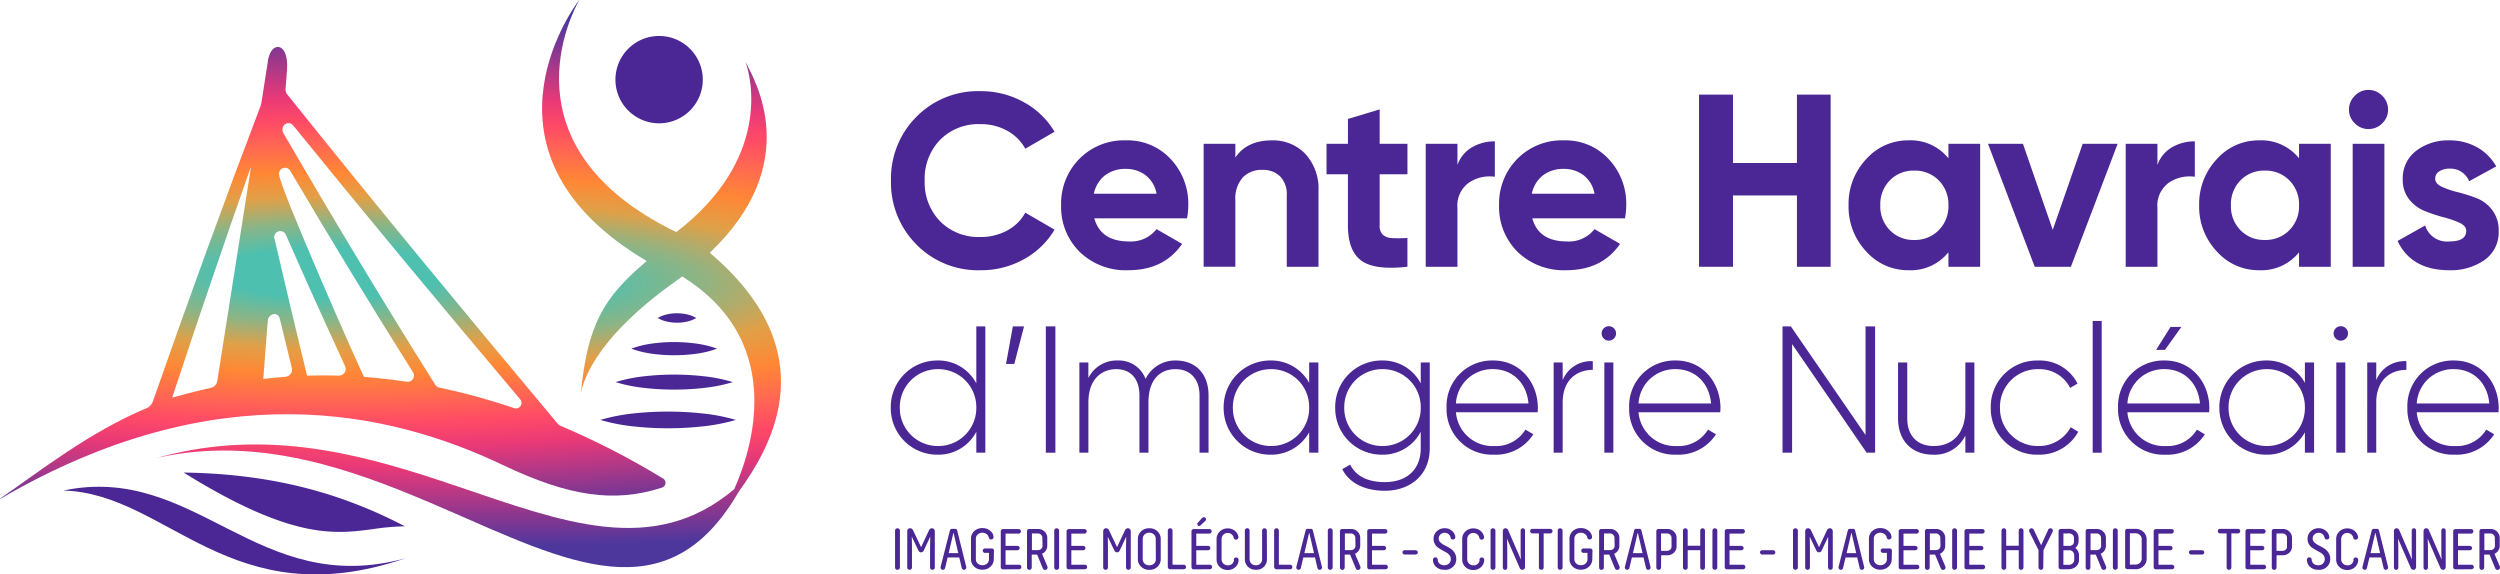 <svg xmlns="http://www.w3.org/2000/svg" xmlns:xlink="http://www.w3.org/1999/xlink" width="429.31" height="98.645" viewBox="0 0 429.31 98.645">
  <defs>
    <clipPath id="clip-path">
      <path id="Tracé_3" data-name="Tracé 3" d="M0,29.065H429.31V-69.58H0Z" transform="translate(0 69.58)" fill="none"/>
    </clipPath>
    <clipPath id="clip-path-2">
      <path id="Tracé_5" data-name="Tracé 5" d="M91.5-69.58a.014.014,0,0,0-.011.007h0c-1.54,2.06-19.02,26.7,11.591,44.807h0a.017.017,0,0,1,0,.028h0C95.655-18.482,92.915-13.815,91.764-1.858h0c.164-1.311,1.735-9.132,16.41-19.5h0c.356-.252.679-.508,1.019-.761h0c17.069,10.637,12.738,28,8.94,36.533h0c-13.878,11.75-29.477,5.626-47.613-.5h0C55.99,9,39.834,4.1,21.63,8.379h0c-.856.2-1.714.415-2.58.658h0c1.209-.275,2.407-.492,3.6-.671h0C39.272,5.886,54.624,11.846,68.363,17.8h0c21.035,9.124,38.287,18.249,50.519-2.918h0c5.956-8.24,14.933-24.213-4.948-41.046h0a.018.018,0,0,1,0-.026h0c16.247-15.4,7.67-29.73,6.163-32.69h0a.01.01,0,1,0-.018.009h0c1.014,2.722,4.338,16.678-11.895,29.143h0a.024.024,0,0,1-.02,0h0C78.016-44.335,90.352-67.53,91.511-69.569h0c0-.006,0-.011-.007-.011h0Zm.244,67.915c.007-.064.013-.128.018-.193h0c-.016.128-.018.193-.018.193" transform="translate(-19.05 69.58)" fill="none"/>
    </clipPath>
    <radialGradient id="radial-gradient" cx="0.188" cy="0.494" r="0.457" gradientUnits="objectBoundingBox">
      <stop offset="0" stop-color="#4dc0b0"/>
      <stop offset="0.1" stop-color="#4dc0b0"/>
      <stop offset="0.2" stop-color="#8eb484"/>
      <stop offset="0.3" stop-color="#e0a048"/>
      <stop offset="0.4" stop-color="#ff8735"/>
      <stop offset="0.5" stop-color="#ff6a50"/>
      <stop offset="0.6" stop-color="#ff4b66"/>
      <stop offset="0.7" stop-color="#e93977"/>
      <stop offset="0.8" stop-color="#b63885"/>
      <stop offset="0.9" stop-color="#823791"/>
      <stop offset="1" stop-color="#4d379d"/>
    </radialGradient>
    <clipPath id="clip-path-4">
      <path id="Tracé_9" data-name="Tracé 9" d="M45.96-61.164c-.36,2.3-.716,4.581-1.075,6.879h0l-.145.544s0,0,0,0h0Q35.6-29.756,26.292-3.135h0a2.064,2.064,0,0,1-.861,1.155h0C15.291,2.243,6.8,9.008.014,13.663h0c-.037.026.007.062.048.04h0c37.119-21.661,66.7-15.131,86.254-5.82h0c11.382,5.42,19.135,6.536,27.277,3.924h0a.878.878,0,0,0,.126-1.679h0A134.344,134.344,0,0,0,96.242,1.161h0a1.231,1.231,0,0,1-.462-.34h0C80.406-17.556,64.772-36.438,49.286-55.792h0a1.217,1.217,0,0,1-.251-.835h0q.125-1.676.254-3.349h0c.2-2.647-.668-3.921-1.574-3.921h0c-.775,0-1.577.931-1.755,2.733M88.343-1.849A109.072,109.072,0,0,0,75.434-5.4h0a1.07,1.07,0,0,1-.692-.481h0Q61.664-26.713,48.663-49.092h0a1.166,1.166,0,0,1-.153-.682h0a1.023,1.023,0,0,1,1.809-.672h0C63.307-34.42,76.39-18.727,89.329-3.386h0A.964.964,0,0,1,88.643-1.8h0a.963.963,0,0,1-.3-.051M62.513-7.233c-.3-.35-14.742-33.044-14.6-34.852h0a1.033,1.033,0,0,1,1.911-.57h0q10.5,17.812,21.1,34.631h0A1.066,1.066,0,0,1,69.86-6.4h0q-3.649-.553-7.328-.829h-.013s0,0-.006,0m-32.934,3.5Q36.336-24.123,43-43.068h0a.035.035,0,0,1,.068.018h0Q40.2-24.939,37.307-6.507h0a1.381,1.381,0,0,1-1,1.127h0c-2.576.561-6.184,1.545-6.689,1.691h-.009a.035.035,0,0,1-.03-.048M52.717-7.473q-2.835-11.656-5.633-23.716h0a1.045,1.045,0,0,1,1.979-.506h0q5.078,11.535,10.2,22.617h0a1.143,1.143,0,0,1-1.079,1.625h0c-1.81-.051-3.628-.048-5.438.007h0a.032.032,0,0,1-.031-.027m-7.5.543.77-9.941h0c.1-1.272,1.764-1.594,2.05-.4h0q1.036,4.274,2.077,8.5h0A1.233,1.233,0,0,1,49-7.246h0q-1.869.138-3.747.354h0a.037.037,0,0,1-.037-.038" transform="translate(0 63.897)" fill="none"/>
    </clipPath>
    <radialGradient id="radial-gradient-2" cx="0.133" cy="0.475" r="0.436" xlink:href="#radial-gradient"/>
  </defs>
  <g id="Groupe_111" data-name="Groupe 111" transform="translate(0 69.58)">
    <g id="Groupe_3" data-name="Groupe 3" transform="translate(0 -69.58)" clip-path="url(#clip-path)">
      <g id="Groupe_1" data-name="Groupe 1" transform="translate(31.525 81.148)">
        <path id="Tracé_1" data-name="Tracé 1" d="M9.586,2.861a42.109,42.109,0,0,1,5.472-.482c-9.684-5.039-21.423-9-38-9.229C-4.324,4.716,3.037,3.733,9.586,2.861" transform="translate(22.947 6.85)" fill="#4b2795"/>
      </g>
      <g id="Groupe_2" data-name="Groupe 2" transform="translate(105.682 6.172)">
        <path id="Tracé_2" data-name="Tracé 2" d="M2.211,4.421a7.5,7.5,0,0,0,7.5-7.5,7.5,7.5,0,0,0-7.5-7.5,7.5,7.5,0,0,0-7.5,7.5,7.5,7.5,0,0,0,7.5,7.5" transform="translate(5.292 10.583)" fill="#4b2795"/>
      </g>
    </g>
    <g id="Groupe_5" data-name="Groupe 5" transform="translate(27.008 -69.58)" clip-path="url(#clip-path-2)">
      <g id="Groupe_4" data-name="Groupe 4" transform="translate(-27.008 0)">
        <path id="Tracé_4" data-name="Tracé 4" d="M-56.823-34.351h429.31V64.294H-56.823Z" transform="translate(56.823 34.351)" fill="url(#radial-gradient)"/>
      </g>
    </g>
    <g id="Groupe_7" data-name="Groupe 7" transform="translate(0 -69.58)" clip-path="url(#clip-path)">
      <g id="Groupe_6" data-name="Groupe 6" transform="translate(131.305 7.316)">
        <path id="Tracé_6" data-name="Tracé 6" d="M0,0S.043.089.115.248C.045.089,0,0,0,0" transform="translate(0)" fill="#4b2795"/>
      </g>
    </g>
    <g id="Groupe_9" data-name="Groupe 9" transform="translate(0 -61.523)" clip-path="url(#clip-path-4)">
      <g id="Groupe_8" data-name="Groupe 8" transform="translate(0 -8.057)">
        <path id="Tracé_8" data-name="Tracé 8" d="M-40.306-33.053H389V65.592H-40.306Z" transform="translate(40.306 33.053)" fill="url(#radial-gradient-2)"/>
      </g>
    </g>
    <g id="Groupe_21" data-name="Groupe 21" transform="translate(0 -69.58)" clip-path="url(#clip-path)">
      <g id="Groupe_10" data-name="Groupe 10" transform="translate(112.957 53.797)">
        <path id="Tracé_10" data-name="Tracé 10" d="M1.46.426A5.4,5.4,0,0,0,3.113-.209,5.4,5.4,0,0,0,1.46-.843,7.881,7.881,0,0,0-.191-1.019a7.8,7.8,0,0,0-1.653.173A5.366,5.366,0,0,0-3.5-.209,5.3,5.3,0,0,0-1.844.427,7.705,7.705,0,0,0-.191.6,7.786,7.786,0,0,0,1.46.426" transform="translate(3.496 1.019)" fill="#4b2795"/>
      </g>
      <g id="Groupe_11" data-name="Groupe 11" transform="translate(108.412 58.743)">
        <path id="Tracé_11" data-name="Tracé 11" d="M0,.333a16.825,16.825,0,0,0,3.683.889,27.463,27.463,0,0,0,3.682.241,27.711,27.711,0,0,0,3.683-.245A16.944,16.944,0,0,0,14.73.333a17.03,17.03,0,0,0-3.682-.886A27.949,27.949,0,0,0,7.365-.8a27.463,27.463,0,0,0-3.682.241A16.825,16.825,0,0,0,0,.333" transform="translate(0 0.797)" fill="#4b2795"/>
      </g>
      <g id="Groupe_12" data-name="Groupe 12" transform="translate(105.706 64.329)">
        <path id="Tracé_12" data-name="Tracé 12" d="M1.484.678A44.73,44.73,0,0,0,6.52.953,45.411,45.411,0,0,0,11.555.675,27.205,27.205,0,0,0,16.591-.335a27.205,27.205,0,0,0-5.036-1.009A45.411,45.411,0,0,0,6.52-1.622a44.4,44.4,0,0,0-5.036.275A26.757,26.757,0,0,0-3.552-.335,26.87,26.87,0,0,0,1.484.678" transform="translate(3.552 1.622)" fill="#4b2795"/>
      </g>
      <g id="Groupe_13" data-name="Groupe 13" transform="translate(103.088 70.678)">
        <path id="Tracé_13" data-name="Tracé 13" d="M1.716.754a53.759,53.759,0,0,0,5.823.306A54.869,54.869,0,0,0,13.361.75,32.459,32.459,0,0,0,19.182-.373a32.454,32.454,0,0,0-5.821-1.121A54.128,54.128,0,0,0,7.538-1.8,53.759,53.759,0,0,0,1.716-1.5,32.09,32.09,0,0,0-4.107-.373,31.973,31.973,0,0,0,1.716.754" transform="translate(4.107 1.805)" fill="#4b2795"/>
      </g>
      <g id="Groupe_14" data-name="Groupe 14" transform="translate(10.867 83.588)">
        <path id="Tracé_14" data-name="Tracé 14" d="M0,.191C17.9.632,28.675,22.075,58.745,11.829,33.317,18.792,22.818-4.584,0,.191" transform="translate(0 0.458)" fill="#4b2795"/>
      </g>
      <g id="Groupe_15" data-name="Groupe 15" transform="translate(153.005 15.656)">
        <path id="Tracé_15" data-name="Tracé 15" d="M4.53,9.06A14.79,14.79,0,0,1-6.493,4.625,15.013,15.013,0,0,1-10.844-6.314a15,15,0,0,1,4.351-10.96A14.826,14.826,0,0,1,4.53-21.688a15.07,15.07,0,0,1,7.413,1.88,13.755,13.755,0,0,1,5.3,5.09l-5.024,2.913a7.834,7.834,0,0,0-3.126-3.1A9.3,9.3,0,0,0,4.53-16.028a9.273,9.273,0,0,0-6.947,2.7,9.6,9.6,0,0,0-2.64,7.011A9.547,9.547,0,0,0-2.417.654a9.268,9.268,0,0,0,6.947,2.7A9.4,9.4,0,0,0,9.112,2.239,7.563,7.563,0,0,0,12.218-.823L17.243,2.09a13.775,13.775,0,0,1-5.278,5.09A15.034,15.034,0,0,1,4.53,9.06" transform="translate(10.844 21.688)" fill="#4b2795"/>
      </g>
      <g id="Groupe_16" data-name="Groupe 16" transform="translate(182.22 24.103)">
        <path id="Tracé_16" data-name="Tracé 16" d="M1.68,3.945q1.1,3.97,5.956,3.971A5.57,5.57,0,0,0,12.364,5.8l4.394,2.533q-3.126,4.521-9.207,4.52A11.366,11.366,0,0,1-.855,9.69,10.822,10.822,0,0,1-4.022,1.706,10.915,10.915,0,0,1-.9-6.256,10.746,10.746,0,0,1,7.128-9.444a10.075,10.075,0,0,1,7.666,3.211,11.143,11.143,0,0,1,3.02,7.939A12.656,12.656,0,0,1,17.6,3.945ZM1.6-.278H12.364a5.094,5.094,0,0,0-1.921-3.21A5.513,5.513,0,0,0,7.128-4.544a5.74,5.74,0,0,0-3.634,1.12A5.352,5.352,0,0,0,1.6-.278" transform="translate(4.022 9.444)" fill="#4b2795"/>
      </g>
      <g id="Groupe_17" data-name="Groupe 17" transform="translate(206.692 24.103)">
        <path id="Tracé_17" data-name="Tracé 17" d="M3.46,0A7.644,7.644,0,0,1,9.182,2.322a8.82,8.82,0,0,1,2.26,6.421V21.71H5.993V9.419a4.327,4.327,0,0,0-1.14-3.231,4.153,4.153,0,0,0-3.041-1.12,4.487,4.487,0,0,0-3.38,1.31,5.447,5.447,0,0,0-1.266,3.927v11.4H-8.282V.591h5.448V2.957Q-.85,0,3.46,0" transform="translate(8.282 0)" fill="#4b2795"/>
      </g>
      <g id="Groupe_18" data-name="Groupe 18" transform="translate(227.796 18.781)">
        <path id="Tracé_18" data-name="Tracé 18" d="M4.095,3.285H-.678v8.786a2.085,2.085,0,0,0,.549,1.6,2.518,2.518,0,0,0,1.6.57,23.51,23.51,0,0,0,2.62-.021v4.942q-5.618.634-7.919-1.056t-2.3-6.04V3.285H-9.8V-1.952h3.676V-6.218L-.678-7.865v5.913H4.095Z" transform="translate(9.802 7.865)" fill="#4b2795"/>
      </g>
      <g id="Groupe_19" data-name="Groupe 19" transform="translate(244.831 24.272)">
        <path id="Tracé_19" data-name="Tracé 19" d="M1.605,1.195A5.691,5.691,0,0,1,4.118-1.846,7.657,7.657,0,0,1,8.025-2.86V3.222A6.414,6.414,0,0,0,3.569,4.236a4.836,4.836,0,0,0-1.964,4.35V18.68H-3.843V-2.438H1.605Z" transform="translate(3.843 2.86)" fill="#4b2795"/>
      </g>
      <g id="Groupe_20" data-name="Groupe 20" transform="translate(257.428 24.103)">
        <path id="Tracé_20" data-name="Tracé 20" d="M1.68,3.945q1.1,3.97,5.956,3.971A5.57,5.57,0,0,0,12.364,5.8l4.394,2.533q-3.126,4.521-9.207,4.52A11.366,11.366,0,0,1-.855,9.69,10.822,10.822,0,0,1-4.022,1.706,10.915,10.915,0,0,1-.9-6.256,10.746,10.746,0,0,1,7.128-9.444a10.075,10.075,0,0,1,7.666,3.211,11.143,11.143,0,0,1,3.02,7.939A12.656,12.656,0,0,1,17.6,3.945ZM1.6-.278H12.364a5.094,5.094,0,0,0-1.921-3.21A5.513,5.513,0,0,0,7.128-4.544a5.74,5.74,0,0,0-3.634,1.12A5.352,5.352,0,0,0,1.6-.278" transform="translate(4.022 9.444)" fill="#4b2795"/>
      </g>
    </g>
    <g id="Groupe_22" data-name="Groupe 22" transform="translate(291.766 -53.332)">
      <path id="Tracé_22" data-name="Tracé 22" d="M4.953,0h5.786V29.565H4.953V17.316H-6.029V29.565h-5.828V0h5.828V11.742H4.953Z" transform="translate(11.857)" fill="#4b2795"/>
    </g>
    <g id="Groupe_24" data-name="Groupe 24" transform="translate(0 -69.58)" clip-path="url(#clip-path)">
      <g id="Groupe_23" data-name="Groupe 23" transform="translate(317.444 24.103)">
        <path id="Tracé_23" data-name="Tracé 23" d="M5.052.174H10.5V21.293H5.052V18.8a8.29,8.29,0,0,1-6.884,3.084,9.568,9.568,0,0,1-7.243-3.231,11.169,11.169,0,0,1-3.02-7.919,11.164,11.164,0,0,1,3.02-7.919A9.568,9.568,0,0,1-1.832-.417,8.29,8.29,0,0,1,5.052,2.667ZM-5,15.019A5.624,5.624,0,0,0-.818,16.688a5.7,5.7,0,0,0,4.2-1.669,5.8,5.8,0,0,0,1.669-4.286A5.807,5.807,0,0,0,3.384,6.446a5.7,5.7,0,0,0-4.2-1.669A5.63,5.63,0,0,0-5,6.446a5.841,5.841,0,0,0-1.647,4.287A5.838,5.838,0,0,0-5,15.019" transform="translate(12.095 0.417)" fill="#4b2795"/>
      </g>
    </g>
    <g id="Groupe_25" data-name="Groupe 25" transform="translate(341.388 -44.885)">
      <path id="Tracé_25" data-name="Tracé 25" d="M4.791,0h6L2.764,21.118H-3.445L-11.469,0h6L-.353,14.78Z" transform="translate(11.469)" fill="#4b2795"/>
    </g>
    <g id="Groupe_31" data-name="Groupe 31" transform="translate(0 -69.58)" clip-path="url(#clip-path)">
      <g id="Groupe_26" data-name="Groupe 26" transform="translate(365.035 24.272)">
        <path id="Tracé_26" data-name="Tracé 26" d="M1.605,1.195A5.7,5.7,0,0,1,4.118-1.846,7.657,7.657,0,0,1,8.025-2.86V3.222A6.414,6.414,0,0,0,3.569,4.236a4.836,4.836,0,0,0-1.964,4.35V18.68H-3.843V-2.438H1.605Z" transform="translate(3.843 2.86)" fill="#4b2795"/>
      </g>
      <g id="Groupe_27" data-name="Groupe 27" transform="translate(377.653 24.103)">
        <path id="Tracé_27" data-name="Tracé 27" d="M5.053.174H10.5V21.293H5.053V18.8a8.293,8.293,0,0,1-6.886,3.084,9.567,9.567,0,0,1-7.242-3.231A11.17,11.17,0,0,1-12.1,10.733,11.166,11.166,0,0,1-9.075,2.814,9.567,9.567,0,0,1-1.833-.417,8.293,8.293,0,0,1,5.053,2.667ZM-5,15.019A5.624,5.624,0,0,0-.818,16.688a5.7,5.7,0,0,0,4.2-1.669,5.8,5.8,0,0,0,1.669-4.286A5.807,5.807,0,0,0,3.384,6.446a5.7,5.7,0,0,0-4.2-1.669A5.63,5.63,0,0,0-5,6.446a5.841,5.841,0,0,0-1.647,4.287A5.838,5.838,0,0,0-5,15.019" transform="translate(12.096 0.417)" fill="#4b2795"/>
      </g>
      <g id="Groupe_28" data-name="Groupe 28" transform="translate(403.375 15.444)">
        <path id="Tracé_28" data-name="Tracé 28" d="M.983,1.979A3.2,3.2,0,0,1-1.362.986a3.2,3.2,0,0,1-.992-2.344,3.276,3.276,0,0,1,.992-2.366A3.17,3.17,0,0,1,.983-4.737,3.219,3.219,0,0,1,3.369-3.723a3.281,3.281,0,0,1,.992,2.366A3.205,3.205,0,0,1,3.369.986a3.253,3.253,0,0,1-2.386.992m-2.7,2.535H3.728V25.632H-1.72Z" transform="translate(2.354 4.737)" fill="#4b2795"/>
      </g>
      <g id="Groupe_29" data-name="Groupe 29" transform="translate(411.725 24.103)">
        <path id="Tracé_29" data-name="Tracé 29" d="M1.9,1.941q0,.846,1.12,1.372a14.845,14.845,0,0,0,2.723.93A28.352,28.352,0,0,1,8.959,5.257a6.235,6.235,0,0,1,2.723,2.049A5.663,5.663,0,0,1,12.8,10.9a5.8,5.8,0,0,1-2.429,5,10.09,10.09,0,0,1-6.061,1.754q-6.505,0-8.869-5.027L.173,9.967a3.914,3.914,0,0,0,4.138,2.745q2.916,0,2.913-1.816,0-.844-1.117-1.374a16.084,16.084,0,0,0-2.725-.95A28.273,28.273,0,0,1,.173,7.517,6.584,6.584,0,0,1-2.552,5.51a5.265,5.265,0,0,1-1.12-3.441,5.9,5.9,0,0,1,2.3-4.921A9.024,9.024,0,0,1,4.354-4.647,9.566,9.566,0,0,1,9.042-3.486,8.508,8.508,0,0,1,12.38-.17L7.732,2.364A3.475,3.475,0,0,0,4.354.21,3.094,3.094,0,0,0,2.6.674a1.45,1.45,0,0,0-.7,1.267" transform="translate(4.558 4.647)" fill="#4b2795"/>
      </g>
      <g id="Groupe_30" data-name="Groupe 30" transform="translate(152.967 56.048)">
        <path id="Tracé_30" data-name="Tracé 30" d="M4.785,0V21.691H3.235V18.1a7.343,7.343,0,0,1-6.662,3.934,7.982,7.982,0,0,1-8.027-8.087A7.983,7.983,0,0,1-3.427,5.857,7.345,7.345,0,0,1,3.235,9.792V0ZM3.235,13.945a6.521,6.521,0,0,0-6.568-6.6,6.521,6.521,0,0,0-6.57,6.6,6.52,6.52,0,0,0,6.57,6.6,6.52,6.52,0,0,0,6.568-6.6" transform="translate(11.454)" fill="#4b2795"/>
      </g>
    </g>
    <g id="Groupe_32" data-name="Groupe 32" transform="translate(172.754 -13.532)">
      <path id="Tracé_32" data-name="Tracé 32" d="M.42,1.9H-1L.172-4.546H2.094Z" transform="translate(1.005 4.546)" fill="#4b2795"/>
    </g>
    <path id="Tracé_33" data-name="Tracé 33" d="M128.319-8.355h-1.642V-30.046h1.642Z" transform="translate(52.916 16.514)" fill="#4b2795"/>
    <g id="Groupe_40" data-name="Groupe 40" transform="translate(0 -69.58)" clip-path="url(#clip-path)">
      <g id="Groupe_33" data-name="Groupe 33" transform="translate(185.35 61.905)">
        <path id="Tracé_34" data-name="Tracé 34" d="M6.537,1.771v9.823H4.989V1.771c0-2.943-1.7-4.524-4.123-4.524-2.6,0-4.647,1.735-4.647,5.7v8.645h-1.55V1.771c0-2.943-1.579-4.524-3.965-4.524-2.542,0-4.8,1.735-4.8,5.7v8.645h-1.548V-3.9H-14.1v2.665A5.413,5.413,0,0,1-9.11-4.24,4.9,4.9,0,0,1-4.277-1.08,5.646,5.646,0,0,1,.9-4.24c3.283,0,5.638,2.138,5.638,6.011" transform="translate(15.649 4.24)" fill="#4b2795"/>
      </g>
      <g id="Groupe_34" data-name="Groupe 34" transform="translate(210.129 61.904)">
        <path id="Tracé_35" data-name="Tracé 35" d="M4.793.1V15.594H3.213v-3.5a7.451,7.451,0,0,1-6.663,3.842,8,8,0,0,1-8.024-8.088A8,8,0,0,1-3.451-.241,7.449,7.449,0,0,1,3.213,3.6V.1ZM3.213,7.847a6.494,6.494,0,0,0-6.537-6.6,6.52,6.52,0,0,0-6.57,6.6,6.521,6.521,0,0,0,6.57,6.6,6.5,6.5,0,0,0,6.537-6.6" transform="translate(11.475 0.241)" fill="#4b2795"/>
      </g>
      <g id="Groupe_35" data-name="Groupe 35" transform="translate(229.287 61.904)">
        <path id="Tracé_36" data-name="Tracé 36" d="M4.784.1v14.75c0,4.647-3.439,7.281-7.715,7.281-3.625,0-6.2-1.456-7.313-3.719l1.362-.774c.807,1.642,2.542,3.006,5.95,3.006,3.873,0,6.167-2.261,6.167-5.794V12a7.345,7.345,0,0,1-6.662,3.936,7.983,7.983,0,0,1-8.027-8.088A7.983,7.983,0,0,1-3.426-.241,7.345,7.345,0,0,1,3.236,3.695V.1ZM3.236,7.847a6.521,6.521,0,0,0-6.57-6.6A6.519,6.519,0,0,0-9.9,7.847a6.521,6.521,0,0,0,6.568,6.6,6.523,6.523,0,0,0,6.57-6.6" transform="translate(11.453 0.241)" fill="#4b2795"/>
      </g>
      <g id="Groupe_36" data-name="Groupe 36" transform="translate(248.408 61.904)">
        <path id="Tracé_37" data-name="Tracé 37" d="M4.62,2.4c0,.248-.031.495-.031.743H-9.449a6.309,6.309,0,0,0,6.57,5.8A5.9,5.9,0,0,0,2.482,6.12l1.362.805a7.634,7.634,0,0,1-6.754,3.5A7.829,7.829,0,0,1-11.06,2.339,7.816,7.816,0,0,1-3.034-5.749c4.71,0,7.654,3.9,7.654,8.151m-14.07-.775H3.008C2.668-2.154,0-4.26-3.034-4.26A6.245,6.245,0,0,0-9.449,1.626" transform="translate(11.06 5.749)" fill="#4b2795"/>
      </g>
      <g id="Groupe_37" data-name="Groupe 37" transform="translate(266.799 62.029)">
        <path id="Tracé_38" data-name="Tracé 38" d="M1.981,0V1.487c-2.665,0-5.175,1.643-5.175,5.61v8.614h-1.55V.217h1.55V3.254A5.215,5.215,0,0,1,1.981,0" transform="translate(4.743)" fill="#4b2795"/>
      </g>
      <g id="Groupe_38" data-name="Groupe 38" transform="translate(275.039 56.048)">
        <path id="Tracé_39" data-name="Tracé 39" d="M0,.356a1.239,1.239,0,0,1,2.478,0A1.239,1.239,0,1,1,0,.356M.465,5.345H2.013V20.838H.465Z" transform="translate(0 0.853)" fill="#4b2795"/>
      </g>
      <g id="Groupe_39" data-name="Groupe 39" transform="translate(279.765 61.904)">
        <path id="Tracé_40" data-name="Tracé 40" d="M4.62,2.4c0,.248-.031.495-.031.743H-9.449a6.309,6.309,0,0,0,6.57,5.8A5.9,5.9,0,0,0,2.482,6.12l1.362.805a7.634,7.634,0,0,1-6.754,3.5A7.829,7.829,0,0,1-11.06,2.339,7.816,7.816,0,0,1-3.034-5.749c4.71,0,7.654,3.9,7.654,8.151m-14.07-.775H3.008C2.668-2.154,0-4.26-3.034-4.26A6.245,6.245,0,0,0-9.449,1.626" transform="translate(11.06 5.749)" fill="#4b2795"/>
      </g>
    </g>
    <g id="Groupe_41" data-name="Groupe 41" transform="translate(306.103 -13.532)">
      <path id="Tracé_42" data-name="Tracé 42" d="M4.684,0V21.691H3.228L-9.571,3.037V21.691h-1.642V0h1.426L3.042,18.654V0Z" transform="translate(11.213)" fill="#4b2795"/>
    </g>
    <g id="Groupe_44" data-name="Groupe 44" transform="translate(0 -69.58)" clip-path="url(#clip-path)">
      <g id="Groupe_42" data-name="Groupe 42" transform="translate(325.94 62.246)">
        <path id="Tracé_43" data-name="Tracé 43" d="M3.862,0V15.493H2.313V12.55a5.836,5.836,0,0,1-5.546,3.285c-3.688,0-6.013-2.448-6.013-6.2V0h1.581V9.636c0,2.851,1.642,4.711,4.555,4.711,3.037,0,5.423-1.983,5.423-6.167V0Z" transform="translate(9.246)" fill="#4b2795"/>
      </g>
      <g id="Groupe_43" data-name="Groupe 43" transform="translate(341.862 61.905)">
        <path id="Tracé_44" data-name="Tracé 44" d="M0,2.383A7.935,7.935,0,0,1,8.151-5.7,7.252,7.252,0,0,1,14.9-1.739l-1.27.744A5.887,5.887,0,0,0,8.151-4.217a6.481,6.481,0,0,0-6.57,6.6,6.483,6.483,0,0,0,6.57,6.6A6.186,6.186,0,0,0,13.726,5.76l1.3.775a7.61,7.61,0,0,1-6.877,3.936A7.936,7.936,0,0,1,0,2.383" transform="translate(0 5.704)" fill="#4b2795"/>
      </g>
    </g>
    <path id="Tracé_46" data-name="Tracé 46" d="M253.479-30.7h1.548V-8.081h-1.548Z" transform="translate(105.885 16.24)" fill="#4b2795"/>
    <g id="Groupe_110" data-name="Groupe 110" transform="translate(0 -69.58)" clip-path="url(#clip-path)">
      <g id="Groupe_45" data-name="Groupe 45" transform="translate(363.718 56.141)">
        <path id="Tracé_47" data-name="Tracé 47" d="M4.62,4.1c0,.248-.031.495-.031.743H-9.449a6.309,6.309,0,0,0,6.57,5.8,5.9,5.9,0,0,0,5.362-2.82l1.362.805a7.635,7.635,0,0,1-6.754,3.5A7.829,7.829,0,0,1-11.06,4.037,7.816,7.816,0,0,1-3.034-4.051c4.71,0,7.654,3.9,7.654,8.151m-14.07-.775H3.008C2.668-.456,0-2.562-3.034-2.562A6.245,6.245,0,0,0-9.449,3.324M-3-5.878H-4.521l2.478-3.936h1.86Z" transform="translate(11.06 9.814)" fill="#4b2795"/>
      </g>
      <g id="Groupe_46" data-name="Groupe 46" transform="translate(381.117 61.904)">
        <path id="Tracé_48" data-name="Tracé 48" d="M4.793.1V15.594H3.213v-3.5a7.451,7.451,0,0,1-6.663,3.842,8,8,0,0,1-8.024-8.088A8,8,0,0,1-3.451-.241,7.449,7.449,0,0,1,3.213,3.6V.1ZM3.213,7.847a6.494,6.494,0,0,0-6.537-6.6,6.52,6.52,0,0,0-6.57,6.6,6.521,6.521,0,0,0,6.57,6.6,6.5,6.5,0,0,0,6.537-6.6" transform="translate(11.475 0.241)" fill="#4b2795"/>
      </g>
      <g id="Groupe_47" data-name="Groupe 47" transform="translate(400.733 56.048)">
        <path id="Tracé_49" data-name="Tracé 49" d="M0,.356a1.239,1.239,0,0,1,2.478,0A1.239,1.239,0,1,1,0,.356M.465,5.345H2.013V20.838H.465Z" transform="translate(0 0.853)" fill="#4b2795"/>
      </g>
      <g id="Groupe_48" data-name="Groupe 48" transform="translate(406.511 62.029)">
        <path id="Tracé_50" data-name="Tracé 50" d="M1.981,0V1.487c-2.665,0-5.175,1.643-5.175,5.61v8.614h-1.55V.217h1.55V3.254A5.215,5.215,0,0,1,1.981,0" transform="translate(4.743)" fill="#4b2795"/>
      </g>
      <g id="Groupe_49" data-name="Groupe 49" transform="translate(413.404 61.904)">
        <path id="Tracé_51" data-name="Tracé 51" d="M4.62,2.4c0,.248-.031.495-.031.743H-9.449a6.309,6.309,0,0,0,6.57,5.8A5.9,5.9,0,0,0,2.482,6.12l1.362.805a7.635,7.635,0,0,1-6.754,3.5A7.829,7.829,0,0,1-11.06,2.339,7.816,7.816,0,0,1-3.034-5.749c4.71,0,7.654,3.9,7.654,8.151m-14.07-.775H3.008C2.668-2.154,0-4.26-3.034-4.26A6.245,6.245,0,0,0-9.449,1.626" transform="translate(11.06 5.749)" fill="#4b2795"/>
      </g>
      <g id="Groupe_50" data-name="Groupe 50" transform="translate(153.706 90.719)">
        <path id="Tracé_52" data-name="Tracé 52" d="M.245,1.982a.366.366,0,0,1-.129.286.439.439,0,0,1-.3.121.4.4,0,0,1-.288-.121.4.4,0,0,1-.118-.286v-6.32a.4.4,0,0,1,.118-.288.4.4,0,0,1,.288-.119.438.438,0,0,1,.3.119.371.371,0,0,1,.129.288Z" transform="translate(0.587 4.745)" fill="#4b2795"/>
      </g>
      <g id="Groupe_51" data-name="Groupe 51" transform="translate(155.795 90.718)">
        <path id="Tracé_53" data-name="Tracé 53" d="M.231.426c.02.822.03,1.525.03,2.12v3.16a.392.392,0,0,1-.119.286.393.393,0,0,1-.288.121.393.393,0,0,1-.288-.121.391.391,0,0,1-.118-.286V-.475a.574.574,0,0,1,.138-.4.457.457,0,0,1,.357-.149.539.539,0,0,1,.506.347l1.378,2.9,1.358-2.9a.537.537,0,0,1,.5-.347.457.457,0,0,1,.357.149.568.568,0,0,1,.139.4V5.706a.407.407,0,0,1-.814,0V2.556L3.4.415,2.3,2.764a.521.521,0,0,1-.475.347.523.523,0,0,1-.476-.347Z" transform="translate(0.552 1.021)" fill="#4b2795"/>
      </g>
      <g id="Groupe_52" data-name="Groupe 52" transform="translate(161.517 90.818)">
        <path id="Tracé_54" data-name="Tracé 54" d="M1.3,1.927a.275.275,0,0,1,.01.089A.392.392,0,0,1,1.19,2.3.4.4,0,0,1,.9,2.423a.359.359,0,0,1-.237-.089A.426.426,0,0,1,.527,2.1L.1.3h-2l-.427,1.8a.426.426,0,0,1-.139.23.363.363,0,0,1-.238.089A.4.4,0,0,1-2.993,2.3a.391.391,0,0,1-.118-.286.355.355,0,0,1,.009-.1l1.6-6.262a.36.36,0,0,1,.4-.267h.455a.356.356,0,0,1,.387.267ZM-.861-3.879h-.06l-.8,3.438H-.069Z" transform="translate(3.111 4.612)" fill="#4b2795"/>
      </g>
      <g id="Groupe_53" data-name="Groupe 53" transform="translate(166.742 90.688)">
        <path id="Tracé_55" data-name="Tracé 55" d="M1.154,1.568A1.718,1.718,0,0,1,.609,2.847,1.93,1.93,0,0,1-.8,3.381a1.925,1.925,0,0,1-1.428-.534,1.77,1.77,0,0,1-.536-1.3V-1.93a1.749,1.749,0,0,1,.536-1.287A1.963,1.963,0,0,1-.779-3.753a1.949,1.949,0,0,1,1.358.5,1.418,1.418,0,0,1,.534,1.031.4.4,0,0,1-.119.3.393.393,0,0,1-.288.121.394.394,0,0,1-.415-.357A.92.92,0,0,0-.1-2.731a1.157,1.157,0,0,0-.683-.228,1.159,1.159,0,0,0-.834.3.976.976,0,0,0-.308.743v3.5a.968.968,0,0,0,.308.732,1.159,1.159,0,0,0,.834.3,1.117,1.117,0,0,0,.8-.3.968.968,0,0,0,.308-.732V.5H-.363A.365.365,0,0,1-.63.39.361.361,0,0,1-.739.122.356.356,0,0,1-.63-.145.357.357,0,0,1-.363-.255H.757a.382.382,0,0,1,.427.437Z" transform="translate(2.762 3.753)" fill="#4b2795"/>
      </g>
      <g id="Groupe_54" data-name="Groupe 54" transform="translate(171.855 90.858)">
        <path id="Tracé_56" data-name="Tracé 56" d="M.111,2.037a.366.366,0,0,1-.268-.109.361.361,0,0,1-.109-.267V-4.5a.361.361,0,0,1,.109-.267.366.366,0,0,1,.268-.109H2.818a.366.366,0,0,1,.268.109.366.366,0,0,1,.109.267.414.414,0,0,1-.109.278.34.34,0,0,1-.268.119H.558v2.11H2.579a.407.407,0,0,1,.278.109.34.34,0,0,1,.119.268.339.339,0,0,1-.119.267.407.407,0,0,1-.278.109H.558V1.245H2.9a.34.34,0,0,1,.268.119.4.4,0,0,1,.109.276.341.341,0,0,1-.121.269.407.407,0,0,1-.276.108Z" transform="translate(0.266 4.877)" fill="#4b2795"/>
      </g>
      <g id="Groupe_55" data-name="Groupe 55" transform="translate(176.363 90.838)">
        <path id="Tracé_57" data-name="Tracé 57" d="M1.028,1.891a.4.4,0,0,1,.04.189.406.406,0,0,1-.119.3A.4.4,0,0,1,.662,2.5a.417.417,0,0,1-.407-.267L-.727-.13h-.922V2.09a.4.4,0,0,1-.119.288.4.4,0,0,1-.286.118.4.4,0,0,1-.288-.118.4.4,0,0,1-.119-.288V-4.151a.366.366,0,0,1,.109-.268.364.364,0,0,1,.268-.109H-.578a1.558,1.558,0,0,1,1.13.445,1.468,1.468,0,0,1,.466,1.09v1.318A1.517,1.517,0,0,1,.78-.833a1.474,1.474,0,0,1-.663.564ZM.176-3a.732.732,0,0,0-.228-.534.735.735,0,0,0-.534-.228H-1.619V-.9H-.587A.8.8,0,0,0-.023-1.11.7.7,0,0,0,.2-1.646Z" transform="translate(2.461 4.528)" fill="#4b2795"/>
      </g>
      <g id="Groupe_56" data-name="Groupe 56" transform="translate(181.04 90.719)">
        <path id="Tracé_58" data-name="Tracé 58" d="M.245,1.982a.366.366,0,0,1-.129.286.439.439,0,0,1-.3.121.393.393,0,0,1-.286-.121.392.392,0,0,1-.119-.286v-6.32a.4.4,0,0,1,.119-.288.392.392,0,0,1,.286-.119.438.438,0,0,1,.3.119.371.371,0,0,1,.129.288Z" transform="translate(0.587 4.745)" fill="#4b2795"/>
      </g>
      <g id="Groupe_57" data-name="Groupe 57" transform="translate(183.153 90.858)">
        <path id="Tracé_59" data-name="Tracé 59" d="M.111,2.037a.366.366,0,0,1-.268-.109.361.361,0,0,1-.109-.267V-4.5a.361.361,0,0,1,.109-.267.366.366,0,0,1,.268-.109H2.818a.369.369,0,0,1,.268.109.365.365,0,0,1,.108.267.413.413,0,0,1-.108.278.342.342,0,0,1-.268.119H.556v2.11H2.579a.407.407,0,0,1,.278.109.339.339,0,0,1,.118.268.338.338,0,0,1-.118.267.407.407,0,0,1-.278.109H.556V1.245H2.9a.342.342,0,0,1,.268.119.4.4,0,0,1,.108.276.34.34,0,0,1-.119.269.409.409,0,0,1-.276.108Z" transform="translate(0.266 4.877)" fill="#4b2795"/>
      </g>
      <g id="Groupe_58" data-name="Groupe 58" transform="translate(189.446 90.718)">
        <path id="Tracé_60" data-name="Tracé 60" d="M.231.426c.02.822.03,1.525.03,2.12v3.16a.392.392,0,0,1-.119.286.393.393,0,0,1-.288.121.393.393,0,0,1-.288-.121.391.391,0,0,1-.118-.286V-.475a.574.574,0,0,1,.138-.4.457.457,0,0,1,.357-.149.539.539,0,0,1,.506.347l1.377,2.9,1.36-2.9a.536.536,0,0,1,.5-.347.457.457,0,0,1,.357.149.568.568,0,0,1,.139.4V5.706a.407.407,0,0,1-.814,0V2.556L3.4.415,2.3,2.764a.521.521,0,0,1-.476.347.522.522,0,0,1-.475-.347Z" transform="translate(0.552 1.021)" fill="#4b2795"/>
      </g>
      <g id="Groupe_59" data-name="Groupe 59" transform="translate(195.4 90.718)">
        <path id="Tracé_61" data-name="Tracé 61" d="M1.157,1.565A1.773,1.773,0,0,1,.621,2.842,1.886,1.886,0,0,1-.8,3.388a1.909,1.909,0,0,1-1.436-.556,1.773,1.773,0,0,1-.536-1.277V-1.923A1.771,1.771,0,0,1-2.233-3.2,1.908,1.908,0,0,1-.8-3.746,1.892,1.892,0,0,1,.621-3.2a1.771,1.771,0,0,1,.536,1.277ZM.3-1.943a1.008,1.008,0,0,0-.3-.723,1.059,1.059,0,0,0-.812-.308,1.085,1.085,0,0,0-.824.308,1.012,1.012,0,0,0-.3.723v3.5a1.046,1.046,0,0,0,.3.743A1.09,1.09,0,0,0-.805,2.6,1.087,1.087,0,0,0,.017,2.3a1.012,1.012,0,0,0,.3-.723Z" transform="translate(2.769 3.746)" fill="#4b2795"/>
      </g>
      <g id="Groupe_60" data-name="Groupe 60" transform="translate(200.538 90.719)">
        <path id="Tracé_62" data-name="Tracé 62" d="M.812,1.845a.335.335,0,0,1,.268.119.4.4,0,0,1,.109.276.373.373,0,0,1-.377.377H-1.537A.393.393,0,0,1-1.825,2.5a.392.392,0,0,1-.119-.286V-4.01A.4.4,0,0,1-1.825-4.3a.4.4,0,0,1,.288-.119.4.4,0,0,1,.288.119.4.4,0,0,1,.118.288V1.834Z" transform="translate(1.944 4.417)" fill="#4b2795"/>
      </g>
      <g id="Groupe_61" data-name="Groupe 61" transform="translate(204.605 88.818)">
        <path id="Tracé_63" data-name="Tracé 63" d="M.111,2.638a.366.366,0,0,1-.268-.109.361.361,0,0,1-.109-.267V-3.9a.361.361,0,0,1,.109-.267.366.366,0,0,1,.268-.109H2.818a.366.366,0,0,1,.268.109.361.361,0,0,1,.109.267.407.407,0,0,1-.109.278.34.34,0,0,1-.268.119H.558v2.11H2.579a.407.407,0,0,1,.278.109.34.34,0,0,1,.119.268.339.339,0,0,1-.119.267.407.407,0,0,1-.278.109H.558V1.846H2.9a.34.34,0,0,1,.268.119.4.4,0,0,1,.109.276.345.345,0,0,1-.119.269.413.413,0,0,1-.278.108ZM.716-5.118a.424.424,0,0,1,.108-.248l.724-.8a.455.455,0,0,1,.318-.147.35.35,0,0,1,.258.1.34.34,0,0,1,.109.247.426.426,0,0,1-.149.308l-.794.734a.388.388,0,0,1-.238.118A.287.287,0,0,1,.836-4.9a.312.312,0,0,1-.091-.228Z" transform="translate(0.266 6.316)" fill="#4b2795"/>
      </g>
      <g id="Groupe_62" data-name="Groupe 62" transform="translate(208.915 90.738)">
        <path id="Tracé_64" data-name="Tracé 64" d="M.871,1.588A.45.45,0,0,1,.99,1.3a.4.4,0,0,1,.288-.109.4.4,0,0,1,.3.119.408.408,0,0,1,.118.3,1.649,1.649,0,0,1-.534,1.218A1.837,1.837,0,0,1-.18,3.341a1.882,1.882,0,0,1-1.368-.525,1.742,1.742,0,0,1-.536-1.307V-1.967a1.742,1.742,0,0,1,.546-1.3A1.881,1.881,0,0,1-.17-3.8a1.864,1.864,0,0,1,1.189.387,1.685,1.685,0,0,1,.624.941.806.806,0,0,1,.031.187.4.4,0,0,1-.121.3.392.392,0,0,1-.286.119.394.394,0,0,1-.417-.356.963.963,0,0,0-.357-.566A1.023,1.023,0,0,0-.16-3.018a1.009,1.009,0,0,0-.764.306,1.122,1.122,0,0,0-.3.812V1.41a1.092,1.092,0,0,0,.306.832,1.117,1.117,0,0,0,.8.3A.993.993,0,0,0,.6,2.272a1.029,1.029,0,0,0,.308-.7Z" transform="translate(2.084 3.802)" fill="#4b2795"/>
      </g>
      <g id="Groupe_63" data-name="Groupe 63" transform="translate(213.769 90.709)">
        <path id="Tracé_65" data-name="Tracé 65" d="M1.119,1.565a1.8,1.8,0,0,1-.5,1.287,1.8,1.8,0,0,1-1.378.536,1.859,1.859,0,0,1-1.4-.536,1.792,1.792,0,0,1-.516-1.3V-3.339a.4.4,0,0,1,.119-.288.4.4,0,0,1,.288-.119.4.4,0,0,1,.288.119.4.4,0,0,1,.119.288v4.9a1.074,1.074,0,0,0,.286.743,1.03,1.03,0,0,0,.8.306,1,1,0,0,0,.783-.306,1.035,1.035,0,0,0,.278-.723V-3.329a.4.4,0,0,1,.119-.288.4.4,0,0,1,.288-.119.4.4,0,0,1,.286.119.4.4,0,0,1,.119.288Z" transform="translate(2.678 3.746)" fill="#4b2795"/>
      </g>
      <g id="Groupe_64" data-name="Groupe 64" transform="translate(218.799 90.719)">
        <path id="Tracé_66" data-name="Tracé 66" d="M.812,1.845a.335.335,0,0,1,.268.119.4.4,0,0,1,.108.276.37.37,0,0,1-.376.377H-1.537A.393.393,0,0,1-1.825,2.5a.392.392,0,0,1-.119-.286V-4.01A.4.4,0,0,1-1.825-4.3a.4.4,0,0,1,.288-.119.4.4,0,0,1,.286.119.392.392,0,0,1,.119.288V1.834Z" transform="translate(1.944 4.417)" fill="#4b2795"/>
      </g>
      <g id="Groupe_65" data-name="Groupe 65" transform="translate(222.601 90.818)">
        <path id="Tracé_67" data-name="Tracé 67" d="M1.3,1.927a.275.275,0,0,1,.01.089.392.392,0,0,1-.119.286A.4.4,0,0,1,.9,2.423a.366.366,0,0,1-.24-.089A.415.415,0,0,1,.527,2.1L.1.3h-2l-.427,1.8a.426.426,0,0,1-.139.23.363.363,0,0,1-.238.089A.4.4,0,0,1-2.993,2.3a.392.392,0,0,1-.119-.286.27.27,0,0,1,.011-.1l1.595-6.262a.36.36,0,0,1,.4-.267h.455a.356.356,0,0,1,.387.267ZM-.861-3.879H-.92l-.8,3.438H-.068Z" transform="translate(3.112 4.612)" fill="#4b2795"/>
      </g>
      <g id="Groupe_66" data-name="Groupe 66" transform="translate(228.017 90.719)">
        <path id="Tracé_68" data-name="Tracé 68" d="M.245,1.982a.366.366,0,0,1-.129.286.439.439,0,0,1-.3.121.4.4,0,0,1-.286-.121.392.392,0,0,1-.119-.286v-6.32a.4.4,0,0,1,.119-.288.394.394,0,0,1,.286-.119.438.438,0,0,1,.3.119.371.371,0,0,1,.129.288Z" transform="translate(0.587 4.745)" fill="#4b2795"/>
      </g>
      <g id="Groupe_67" data-name="Groupe 67" transform="translate(230.104 90.838)">
        <path id="Tracé_69" data-name="Tracé 69" d="M1.028,1.891a.4.4,0,0,1,.04.189.406.406,0,0,1-.119.3A.4.4,0,0,1,.661,2.5a.416.416,0,0,1-.405-.267L-.727-.13h-.922V2.09a.4.4,0,0,1-.119.288.4.4,0,0,1-.288.118.4.4,0,0,1-.286-.118.4.4,0,0,1-.121-.288V-4.151a.368.368,0,0,1,.111-.268.363.363,0,0,1,.267-.109H-.578a1.558,1.558,0,0,1,1.13.445,1.468,1.468,0,0,1,.466,1.09v1.318A1.517,1.517,0,0,1,.78-.833a1.482,1.482,0,0,1-.663.564ZM.175-3a.731.731,0,0,0-.227-.534.736.736,0,0,0-.536-.228H-1.618V-.9H-.588A.8.8,0,0,0-.022-1.11.7.7,0,0,0,.2-1.646Z" transform="translate(2.462 4.528)" fill="#4b2795"/>
      </g>
      <g id="Groupe_68" data-name="Groupe 68" transform="translate(234.786 90.858)">
        <path id="Tracé_70" data-name="Tracé 70" d="M.111,2.037a.366.366,0,0,1-.268-.109.361.361,0,0,1-.109-.267V-4.5a.361.361,0,0,1,.109-.267.366.366,0,0,1,.268-.109H2.818a.366.366,0,0,1,.268.109.361.361,0,0,1,.109.267.407.407,0,0,1-.109.278.34.34,0,0,1-.268.119H.558v2.11H2.579a.407.407,0,0,1,.278.109.34.34,0,0,1,.119.268.339.339,0,0,1-.119.267.407.407,0,0,1-.278.109H.558V1.245H2.9a.34.34,0,0,1,.268.119.4.4,0,0,1,.109.276.345.345,0,0,1-.119.269.413.413,0,0,1-.278.108Z" transform="translate(0.266 4.877)" fill="#4b2795"/>
      </g>
      <g id="Groupe_69" data-name="Groupe 69" transform="translate(240.831 94.483)">
        <path id="Tracé_71" data-name="Tracé 71" d="M0,.111A.34.34,0,0,1,.119-.157a.436.436,0,0,1,.3-.109h1.8a.439.439,0,0,1,.3.109.34.34,0,0,1,.119.268.361.361,0,0,1-.109.267.4.4,0,0,1-.3.1H.425a.407.407,0,0,1-.3-.108A.369.369,0,0,1,.02.1Z" transform="translate(0 0.266)" fill="#4b2795"/>
      </g>
      <g id="Groupe_70" data-name="Groupe 70" transform="translate(246.073 90.71)">
        <path id="Tracé_72" data-name="Tracé 72" d="M.572,2.1A1.965,1.965,0,0,1-.836,1.6,1.616,1.616,0,0,1-1.37.388a.4.4,0,0,1,.119-.3.4.4,0,0,1,.3-.118A.4.4,0,0,1-.667.08.449.449,0,0,1-.548.366a.969.969,0,0,0,.327.7,1.21,1.21,0,0,0,.812.257,1.091,1.091,0,0,0,.8-.3,1.044,1.044,0,0,0,.3-.773A1.031,1.031,0,0,0,1.475-.4,1.788,1.788,0,0,0,.93-.861C.711-.979.473-1.11.215-1.257S-.28-1.555-.5-1.7a1.829,1.829,0,0,1-.544-.615,1.751,1.751,0,0,1-.218-.892,1.723,1.723,0,0,1,.554-1.3A1.88,1.88,0,0,1,.632-5.031a1.857,1.857,0,0,1,1.189.386,1.692,1.692,0,0,1,.625.941.8.8,0,0,1,.03.189.408.408,0,0,1-.119.3.4.4,0,0,1-.288.118.393.393,0,0,1-.417-.356A.964.964,0,0,0,1.3-4.022,1.031,1.031,0,0,0,.642-4.25a1.006,1.006,0,0,0-.723.288.907.907,0,0,0-.3.683.918.918,0,0,0,.308.693,3.024,3.024,0,0,0,.753.516c.3.147.6.306.892.485a2.34,2.34,0,0,1,.754.743A2.008,2.008,0,0,1,2.635.288,1.773,1.773,0,0,1,2.1,1.566a1.925,1.925,0,0,1-1.447.546Z" transform="translate(1.37 5.031)" fill="#4b2795"/>
      </g>
      <g id="Groupe_71" data-name="Groupe 71" transform="translate(251.096 90.738)">
        <path id="Tracé_73" data-name="Tracé 73" d="M.871,1.588A.45.45,0,0,1,.99,1.3a.4.4,0,0,1,.288-.109.4.4,0,0,1,.3.119.408.408,0,0,1,.118.3,1.649,1.649,0,0,1-.534,1.218A1.837,1.837,0,0,1-.18,3.341a1.882,1.882,0,0,1-1.368-.525,1.742,1.742,0,0,1-.536-1.307V-1.967a1.742,1.742,0,0,1,.546-1.3A1.883,1.883,0,0,1-.17-3.8a1.864,1.864,0,0,1,1.189.387,1.678,1.678,0,0,1,.624.941.806.806,0,0,1,.031.187.4.4,0,0,1-.119.3.4.4,0,0,1-.288.119.394.394,0,0,1-.417-.356.963.963,0,0,0-.357-.566A1.023,1.023,0,0,0-.16-3.018a1.009,1.009,0,0,0-.764.306,1.122,1.122,0,0,0-.3.812V1.41a1.087,1.087,0,0,0,.308.832,1.111,1.111,0,0,0,.8.3A.993.993,0,0,0,.6,2.272a1.029,1.029,0,0,0,.308-.7Z" transform="translate(2.084 3.802)" fill="#4b2795"/>
      </g>
      <g id="Groupe_72" data-name="Groupe 72" transform="translate(255.967 90.719)">
        <path id="Tracé_74" data-name="Tracé 74" d="M.245,1.982a.366.366,0,0,1-.129.286.439.439,0,0,1-.3.121.4.4,0,0,1-.286-.121.392.392,0,0,1-.119-.286v-6.32a.4.4,0,0,1,.119-.288.394.394,0,0,1,.286-.119.438.438,0,0,1,.3.119.371.371,0,0,1,.129.288Z" transform="translate(0.587 4.745)" fill="#4b2795"/>
      </g>
      <g id="Groupe_73" data-name="Groupe 73" transform="translate(258.074 90.718)">
        <path id="Tracé_75" data-name="Tracé 75" d="M.208.525c.03.6.05,1.15.05,1.635V5.479a.432.432,0,0,1-.109.288.34.34,0,0,1-.268.119.34.34,0,0,1-.268-.119A.44.44,0,0,1-.5,5.479V-.733a.591.591,0,0,1,.121-.376A.4.4,0,0,1-.04-1.258a.5.5,0,0,1,.466.347l2.18,5.033c-.03-.485-.05-1.021-.05-1.616V-.851a.432.432,0,0,1,.109-.288.34.34,0,0,1,.268-.119.34.34,0,0,1,.268.119.44.44,0,0,1,.109.288V5.361a.562.562,0,0,1-.121.366.4.4,0,0,1-.336.149.5.5,0,0,1-.466-.347Z" transform="translate(0.497 1.258)" fill="#4b2795"/>
      </g>
      <g id="Groupe_74" data-name="Groupe 74" transform="translate(262.761 90.818)">
        <path id="Tracé_76" data-name="Tracé 76" d="M1.02,0a.369.369,0,0,1,.268.109A.363.363,0,0,1,1.4.38a.4.4,0,0,1-.108.276A.337.337,0,0,1,1.02.776H-.12V6.621a.392.392,0,0,1-.119.286.393.393,0,0,1-.288.121.393.393,0,0,1-.288-.121.392.392,0,0,1-.119-.286V.776h-1.13A.331.331,0,0,1-2.33.656.428.428,0,0,1-2.441.369.367.367,0,0,1-2.33.1a.361.361,0,0,1,.267-.109Z" transform="translate(2.441 0.007)" fill="#4b2795"/>
      </g>
      <g id="Groupe_75" data-name="Groupe 75" transform="translate(267.5 90.719)">
        <path id="Tracé_77" data-name="Tracé 77" d="M.245,1.982a.366.366,0,0,1-.129.286.439.439,0,0,1-.3.121.393.393,0,0,1-.286-.121.392.392,0,0,1-.119-.286v-6.32a.4.4,0,0,1,.119-.288.392.392,0,0,1,.286-.119.438.438,0,0,1,.3.119.371.371,0,0,1,.129.288Z" transform="translate(0.587 4.745)" fill="#4b2795"/>
      </g>
      <g id="Groupe_76" data-name="Groupe 76" transform="translate(269.52 90.688)">
        <path id="Tracé_78" data-name="Tracé 78" d="M1.154,1.568A1.718,1.718,0,0,1,.609,2.847,1.931,1.931,0,0,1-.8,3.381a1.924,1.924,0,0,1-1.426-.534,1.77,1.77,0,0,1-.536-1.3V-1.93a1.749,1.749,0,0,1,.536-1.287A1.963,1.963,0,0,1-.779-3.753a1.949,1.949,0,0,1,1.358.5,1.418,1.418,0,0,1,.534,1.031.4.4,0,0,1-.119.3.392.392,0,0,1-.286.121.4.4,0,0,1-.417-.357A.92.92,0,0,0-.1-2.731a1.157,1.157,0,0,0-.683-.228,1.159,1.159,0,0,0-.834.3.976.976,0,0,0-.308.743v3.5a.968.968,0,0,0,.308.732,1.159,1.159,0,0,0,.834.3,1.117,1.117,0,0,0,.8-.3.968.968,0,0,0,.308-.732V.5H-.363A.368.368,0,0,1-.63.39.361.361,0,0,1-.739.122.356.356,0,0,1-.63-.145.359.359,0,0,1-.363-.255H.758a.381.381,0,0,1,.425.437Z" transform="translate(2.762 3.753)" fill="#4b2795"/>
      </g>
      <g id="Groupe_77" data-name="Groupe 77" transform="translate(274.607 90.838)">
        <path id="Tracé_79" data-name="Tracé 79" d="M1.028,1.891a.4.4,0,0,1,.04.189.406.406,0,0,1-.119.3A.4.4,0,0,1,.661,2.5a.419.419,0,0,1-.407-.267L-.727-.13h-.922V2.09a.4.4,0,0,1-.119.288.4.4,0,0,1-.288.118.4.4,0,0,1-.286-.118.4.4,0,0,1-.121-.288V-4.151a.368.368,0,0,1,.111-.268.361.361,0,0,1,.267-.109H-.578a1.558,1.558,0,0,1,1.13.445,1.468,1.468,0,0,1,.466,1.09v1.318A1.517,1.517,0,0,1,.78-.833a1.482,1.482,0,0,1-.663.564ZM.175-3a.731.731,0,0,0-.227-.534.736.736,0,0,0-.536-.228H-1.618V-.9H-.588A.8.8,0,0,0-.022-1.11.7.7,0,0,0,.2-1.646Z" transform="translate(2.462 4.528)" fill="#4b2795"/>
      </g>
      <g id="Groupe_78" data-name="Groupe 78" transform="translate(279.022 90.818)">
        <path id="Tracé_80" data-name="Tracé 80" d="M1.3,1.927a.275.275,0,0,1,.01.089.392.392,0,0,1-.119.286A.4.4,0,0,1,.9,2.423a.366.366,0,0,1-.24-.089A.415.415,0,0,1,.527,2.1L.1.3h-2l-.427,1.8a.426.426,0,0,1-.139.23.363.363,0,0,1-.238.089A.4.4,0,0,1-2.993,2.3a.4.4,0,0,1-.119-.286.27.27,0,0,1,.011-.1l1.595-6.262a.36.36,0,0,1,.4-.267h.455a.356.356,0,0,1,.387.267ZM-.861-3.879H-.92l-.8,3.438H-.068Z" transform="translate(3.112 4.612)" fill="#4b2795"/>
      </g>
      <g id="Groupe_79" data-name="Groupe 79" transform="translate(284.429 90.838)">
        <path id="Tracé_81" data-name="Tracé 81" d="M.239,1.95a.4.4,0,0,1-.119.288.4.4,0,0,1-.288.118.4.4,0,0,1-.286-.118A.4.4,0,0,1-.573,1.95V-4.291a.366.366,0,0,1,.109-.268A.366.366,0,0,1-.2-4.668H1.31a1.564,1.564,0,0,1,1.13.445,1.468,1.468,0,0,1,.466,1.09V-1.7a1.462,1.462,0,0,1-.457,1.1,1.564,1.564,0,0,1-1.13.445H.259Zm1.8-5.092a.723.723,0,0,0-.218-.534A.762.762,0,0,0,1.262-3.9H.239V-.914H1.262a.766.766,0,0,0,.564-.217.725.725,0,0,0,.218-.534Z" transform="translate(0.573 4.668)" fill="#4b2795"/>
      </g>
      <g id="Groupe_80" data-name="Groupe 80" transform="translate(289.006 90.719)">
        <path id="Tracé_82" data-name="Tracé 82" d="M1.113,1.982a.392.392,0,0,1-.119.286.4.4,0,0,1-.576,0A.391.391,0,0,1,.3,1.982V-.981H-1.852V1.982a.392.392,0,0,1-.119.286.4.4,0,0,1-.288.121.4.4,0,0,1-.286-.121.392.392,0,0,1-.119-.286v-6.32a.4.4,0,0,1,.119-.288.4.4,0,0,1,.286-.119.4.4,0,0,1,.288.119.4.4,0,0,1,.119.288v2.585H.3V-4.338a.4.4,0,0,1,.118-.288.4.4,0,0,1,.288-.119.4.4,0,0,1,.288.119.4.4,0,0,1,.119.288Z" transform="translate(2.664 4.745)" fill="#4b2795"/>
      </g>
      <g id="Groupe_81" data-name="Groupe 81" transform="translate(294.068 90.719)">
        <path id="Tracé_83" data-name="Tracé 83" d="M.245,1.982a.366.366,0,0,1-.129.286.439.439,0,0,1-.3.121.393.393,0,0,1-.286-.121.392.392,0,0,1-.119-.286v-6.32a.4.4,0,0,1,.119-.288.392.392,0,0,1,.286-.119.438.438,0,0,1,.3.119.371.371,0,0,1,.129.288Z" transform="translate(0.587 4.745)" fill="#4b2795"/>
      </g>
      <g id="Groupe_82" data-name="Groupe 82" transform="translate(296.18 90.858)">
        <path id="Tracé_84" data-name="Tracé 84" d="M.111,2.037a.366.366,0,0,1-.268-.109.361.361,0,0,1-.109-.267V-4.5a.361.361,0,0,1,.109-.267.366.366,0,0,1,.268-.109H2.818a.366.366,0,0,1,.268.109.361.361,0,0,1,.109.267.407.407,0,0,1-.109.278.34.34,0,0,1-.268.119H.558v2.11H2.579a.407.407,0,0,1,.278.109.34.34,0,0,1,.119.268.339.339,0,0,1-.119.267.407.407,0,0,1-.278.109H.558V1.245H2.9a.34.34,0,0,1,.268.119.4.4,0,0,1,.109.276.345.345,0,0,1-.119.269.413.413,0,0,1-.278.108Z" transform="translate(0.266 4.877)" fill="#4b2795"/>
      </g>
      <g id="Groupe_83" data-name="Groupe 83" transform="translate(302.225 94.483)">
        <path id="Tracé_85" data-name="Tracé 85" d="M0,.111A.34.34,0,0,1,.119-.157a.437.437,0,0,1,.3-.109h1.8a.439.439,0,0,1,.3.109.34.34,0,0,1,.119.268.361.361,0,0,1-.109.267.4.4,0,0,1-.3.1H.425a.407.407,0,0,1-.3-.108A.369.369,0,0,1,.02.1Z" transform="translate(0 0.266)" fill="#4b2795"/>
      </g>
      <g id="Groupe_84" data-name="Groupe 84" transform="translate(307.904 90.719)">
        <path id="Tracé_86" data-name="Tracé 86" d="M.245,1.982a.366.366,0,0,1-.129.286.439.439,0,0,1-.3.121.4.4,0,0,1-.286-.121.392.392,0,0,1-.119-.286v-6.32a.4.4,0,0,1,.119-.288.394.394,0,0,1,.286-.119.438.438,0,0,1,.3.119.371.371,0,0,1,.129.288Z" transform="translate(0.587 4.745)" fill="#4b2795"/>
      </g>
      <g id="Groupe_85" data-name="Groupe 85" transform="translate(309.992 90.718)">
        <path id="Tracé_87" data-name="Tracé 87" d="M.231.426c.02.822.03,1.525.03,2.12v3.16a.392.392,0,0,1-.119.286.393.393,0,0,1-.288.121.388.388,0,0,1-.286-.121.392.392,0,0,1-.119-.286V-.475a.568.568,0,0,1,.139-.4.452.452,0,0,1,.356-.149.539.539,0,0,1,.506.347l1.378,2.9,1.358-2.9a.539.539,0,0,1,.506-.347.454.454,0,0,1,.356.149.568.568,0,0,1,.139.4V5.706a.406.406,0,0,1-.812,0V2.556L3.4.415,2.3,2.764a.523.523,0,0,1-.476.347.523.523,0,0,1-.476-.347Z" transform="translate(0.552 1.021)" fill="#4b2795"/>
      </g>
      <g id="Groupe_86" data-name="Groupe 86" transform="translate(315.713 90.818)">
        <path id="Tracé_88" data-name="Tracé 88" d="M1.3,1.927a.275.275,0,0,1,.01.089.392.392,0,0,1-.119.286A.4.4,0,0,1,.9,2.423a.36.36,0,0,1-.238-.089A.41.41,0,0,1,.527,2.1L.1.3h-2l-.427,1.8a.426.426,0,0,1-.139.23.363.363,0,0,1-.238.089A.4.4,0,0,1-2.993,2.3a.4.4,0,0,1-.119-.286.27.27,0,0,1,.011-.1l1.595-6.262a.36.36,0,0,1,.4-.267h.457a.355.355,0,0,1,.386.267ZM-.861-3.879H-.92l-.8,3.438H-.068Z" transform="translate(3.112 4.612)" fill="#4b2795"/>
      </g>
      <g id="Groupe_87" data-name="Groupe 87" transform="translate(320.94 90.688)">
        <path id="Tracé_89" data-name="Tracé 89" d="M1.154,1.568A1.718,1.718,0,0,1,.609,2.847,1.931,1.931,0,0,1-.8,3.381a1.924,1.924,0,0,1-1.426-.534,1.77,1.77,0,0,1-.536-1.3V-1.93a1.749,1.749,0,0,1,.536-1.287A1.963,1.963,0,0,1-.779-3.753a1.949,1.949,0,0,1,1.358.5,1.418,1.418,0,0,1,.534,1.031.4.4,0,0,1-.119.3.392.392,0,0,1-.286.121.4.4,0,0,1-.417-.357A.92.92,0,0,0-.1-2.731a1.157,1.157,0,0,0-.683-.228,1.159,1.159,0,0,0-.834.3.976.976,0,0,0-.308.743v3.5a.968.968,0,0,0,.308.732,1.159,1.159,0,0,0,.834.3,1.117,1.117,0,0,0,.8-.3.968.968,0,0,0,.308-.732V.5H-.363A.368.368,0,0,1-.63.39.361.361,0,0,1-.739.122.356.356,0,0,1-.63-.145.359.359,0,0,1-.363-.255H.758a.381.381,0,0,1,.425.437Z" transform="translate(2.762 3.753)" fill="#4b2795"/>
      </g>
      <g id="Groupe_88" data-name="Groupe 88" transform="translate(326.052 90.858)">
        <path id="Tracé_90" data-name="Tracé 90" d="M.111,2.037a.366.366,0,0,1-.268-.109.361.361,0,0,1-.109-.267V-4.5a.361.361,0,0,1,.109-.267.366.366,0,0,1,.268-.109H2.818a.366.366,0,0,1,.268.109.361.361,0,0,1,.109.267.407.407,0,0,1-.109.278.34.34,0,0,1-.268.119H.558v2.11H2.579a.407.407,0,0,1,.278.109.34.34,0,0,1,.119.268.339.339,0,0,1-.119.267.407.407,0,0,1-.278.109H.558V1.245H2.9a.34.34,0,0,1,.268.119.4.4,0,0,1,.109.276.345.345,0,0,1-.119.269.413.413,0,0,1-.278.108Z" transform="translate(0.266 4.877)" fill="#4b2795"/>
      </g>
      <g id="Groupe_89" data-name="Groupe 89" transform="translate(330.561 90.838)">
        <path id="Tracé_91" data-name="Tracé 91" d="M1.028,1.891a.4.4,0,0,1,.04.189.406.406,0,0,1-.119.3A.4.4,0,0,1,.661,2.5a.416.416,0,0,1-.405-.267L-.727-.13h-.922V2.09a.4.4,0,0,1-.119.288.4.4,0,0,1-.288.118.4.4,0,0,1-.286-.118.4.4,0,0,1-.119-.288V-4.151a.366.366,0,0,1,.109-.268.366.366,0,0,1,.267-.109H-.578a1.558,1.558,0,0,1,1.13.445,1.468,1.468,0,0,1,.466,1.09v1.318A1.517,1.517,0,0,1,.78-.833a1.482,1.482,0,0,1-.663.564ZM.175-3a.731.731,0,0,0-.227-.534.736.736,0,0,0-.536-.228H-1.619V-.9H-.588A.8.8,0,0,0-.023-1.11.7.7,0,0,0,.2-1.646Z" transform="translate(2.461 4.528)" fill="#4b2795"/>
      </g>
      <g id="Groupe_90" data-name="Groupe 90" transform="translate(335.237 90.719)">
        <path id="Tracé_92" data-name="Tracé 92" d="M.245,1.982a.366.366,0,0,1-.129.286.439.439,0,0,1-.3.121.393.393,0,0,1-.286-.121.392.392,0,0,1-.119-.286v-6.32a.4.4,0,0,1,.119-.288.392.392,0,0,1,.286-.119.438.438,0,0,1,.3.119.371.371,0,0,1,.129.288Z" transform="translate(0.587 4.745)" fill="#4b2795"/>
      </g>
      <g id="Groupe_91" data-name="Groupe 91" transform="translate(337.35 90.858)">
        <path id="Tracé_93" data-name="Tracé 93" d="M.111,2.037a.366.366,0,0,1-.268-.109.361.361,0,0,1-.109-.267V-4.5a.361.361,0,0,1,.109-.267.366.366,0,0,1,.268-.109H2.818a.366.366,0,0,1,.268.109.361.361,0,0,1,.109.267.407.407,0,0,1-.109.278.34.34,0,0,1-.268.119H.558v2.11H2.579a.407.407,0,0,1,.278.109.34.34,0,0,1,.119.268.339.339,0,0,1-.119.267.407.407,0,0,1-.278.109H.558V1.245H2.9a.34.34,0,0,1,.268.119.4.4,0,0,1,.109.276.345.345,0,0,1-.119.269.413.413,0,0,1-.278.108Z" transform="translate(0.266 4.877)" fill="#4b2795"/>
      </g>
      <g id="Groupe_92" data-name="Groupe 92" transform="translate(343.702 90.719)">
        <path id="Tracé_94" data-name="Tracé 94" d="M1.113,1.982a.392.392,0,0,1-.119.286.4.4,0,0,1-.576,0A.391.391,0,0,1,.3,1.982V-.981H-1.852V1.982a.392.392,0,0,1-.119.286.4.4,0,0,1-.286.121.4.4,0,0,1-.289-.121.4.4,0,0,1-.118-.286v-6.32a.4.4,0,0,1,.118-.288.4.4,0,0,1,.289-.119.4.4,0,0,1,.286.119.4.4,0,0,1,.119.288v2.585H.3V-4.338a.4.4,0,0,1,.118-.288.4.4,0,0,1,.288-.119.4.4,0,0,1,.288.119.4.4,0,0,1,.119.288Z" transform="translate(2.664 4.745)" fill="#4b2795"/>
      </g>
      <g id="Groupe_93" data-name="Groupe 93" transform="translate(348.449 90.719)">
        <path id="Tracé_95" data-name="Tracé 95" d="M.716,1.982A.392.392,0,0,1,.6,2.268a.4.4,0,0,1-.288.121.4.4,0,0,1-.288-.121A.391.391,0,0,1-.1,1.982V-.991L-1.653-4.1a.542.542,0,0,1-.06-.248.376.376,0,0,1,.119-.278.4.4,0,0,1,.286-.119.458.458,0,0,1,.417.3L.348-1.833,1.538-4.447a.439.439,0,0,1,.417-.3.4.4,0,0,1,.288.119.374.374,0,0,1,.118.278A.541.541,0,0,1,2.3-4.1L.755-.991Z" transform="translate(1.713 4.745)" fill="#4b2795"/>
      </g>
      <g id="Groupe_94" data-name="Groupe 94" transform="translate(353.507 90.818)">
        <path id="Tracé_96" data-name="Tracé 96" d="M.508,0A1.721,1.721,0,0,1,1.757.447a1.469,1.469,0,0,1,.465,1.1V2.09a1.577,1.577,0,0,1-.564,1.189,1.588,1.588,0,0,1,.634,1.287V5.28a1.522,1.522,0,0,1-.525,1.2,1.933,1.933,0,0,1-1.328.457H-.84a.366.366,0,0,1-.268-.109.371.371,0,0,1-.109-.268V.4A.366.366,0,0,1-1.108.129.366.366,0,0,1-.84.02Zm-.9,6.173h.9a.955.955,0,0,0,.7-.248A.86.86,0,0,0,1.47,5.29V4.576a.979.979,0,0,0-.218-.624.813.813,0,0,0-.683-.278H-.385ZM-.385.793V2.923h1a.84.84,0,0,0,.594-.208.741.741,0,0,0,.218-.576V1.565a.739.739,0,0,0-.237-.554A.891.891,0,0,0,.558.783Z" transform="translate(1.217)" fill="#4b2795"/>
      </g>
      <g id="Groupe_95" data-name="Groupe 95" transform="translate(358.158 90.838)">
        <path id="Tracé_97" data-name="Tracé 97" d="M1.028,1.891a.4.4,0,0,1,.04.189.406.406,0,0,1-.119.3A.4.4,0,0,1,.662,2.5a.417.417,0,0,1-.407-.267L-.727-.13h-.922V2.09a.4.4,0,0,1-.119.288.4.4,0,0,1-.288.118.4.4,0,0,1-.286-.118.4.4,0,0,1-.119-.288V-4.151a.366.366,0,0,1,.109-.268.366.366,0,0,1,.267-.109H-.578a1.558,1.558,0,0,1,1.13.445,1.468,1.468,0,0,1,.466,1.09v1.318A1.517,1.517,0,0,1,.78-.833a1.482,1.482,0,0,1-.663.564ZM.176-3a.732.732,0,0,0-.228-.534.736.736,0,0,0-.536-.228H-1.619V-.9H-.588A.8.8,0,0,0-.023-1.11.7.7,0,0,0,.2-1.646Z" transform="translate(2.461 4.528)" fill="#4b2795"/>
      </g>
      <g id="Groupe_96" data-name="Groupe 96" transform="translate(362.834 90.719)">
        <path id="Tracé_98" data-name="Tracé 98" d="M.245,1.982a.366.366,0,0,1-.129.286.439.439,0,0,1-.3.121.4.4,0,0,1-.286-.121.392.392,0,0,1-.119-.286v-6.32a.4.4,0,0,1,.119-.288.394.394,0,0,1,.286-.119.438.438,0,0,1,.3.119.371.371,0,0,1,.129.288Z" transform="translate(0.587 4.745)" fill="#4b2795"/>
      </g>
      <g id="Groupe_97" data-name="Groupe 97" transform="translate(364.938 90.818)">
        <path id="Tracé_99" data-name="Tracé 99" d="M.111,2.037a.363.363,0,0,1-.268-.109.36.36,0,0,1-.108-.267V-4.5a.362.362,0,0,1,.108-.267.369.369,0,0,1,.268-.109H1.548a1.846,1.846,0,0,1,1.338.536,1.716,1.716,0,0,1,.544,1.287V.235a1.72,1.72,0,0,1-.544,1.287,1.851,1.851,0,0,1-1.338.534ZM2.579-3.085a.972.972,0,0,0-.306-.732,1.049,1.049,0,0,0-.754-.3H.547V1.255h.971a1.053,1.053,0,0,0,.754-.3A.978.978,0,0,0,2.579.225Z" transform="translate(0.265 4.877)" fill="#4b2795"/>
      </g>
      <g id="Groupe_98" data-name="Groupe 98" transform="translate(369.838 90.858)">
        <path id="Tracé_100" data-name="Tracé 100" d="M.111,2.037a.366.366,0,0,1-.268-.109.361.361,0,0,1-.109-.267V-4.5a.361.361,0,0,1,.109-.267.366.366,0,0,1,.268-.109H2.818a.366.366,0,0,1,.268.109.361.361,0,0,1,.109.267.407.407,0,0,1-.109.278.34.34,0,0,1-.268.119H.558v2.11H2.579a.407.407,0,0,1,.278.109.34.34,0,0,1,.119.268.339.339,0,0,1-.119.267.407.407,0,0,1-.278.109H.558V1.245H2.9a.34.34,0,0,1,.268.119.4.4,0,0,1,.109.276.345.345,0,0,1-.119.269.413.413,0,0,1-.278.108Z" transform="translate(0.266 4.877)" fill="#4b2795"/>
      </g>
      <g id="Groupe_99" data-name="Groupe 99" transform="translate(375.883 94.483)">
        <path id="Tracé_101" data-name="Tracé 101" d="M0,.111A.34.34,0,0,1,.119-.157a.437.437,0,0,1,.3-.109h1.8a.439.439,0,0,1,.3.109.34.34,0,0,1,.119.268.361.361,0,0,1-.109.267.4.4,0,0,1-.3.1H.427a.408.408,0,0,1-.3-.108A.369.369,0,0,1,.02.1Z" transform="translate(0 0.266)" fill="#4b2795"/>
      </g>
      <g id="Groupe_100" data-name="Groupe 100" transform="translate(380.857 90.818)">
        <path id="Tracé_102" data-name="Tracé 102" d="M1.02,0A.37.37,0,0,1,1.4.38a.4.4,0,0,1-.108.276A.335.335,0,0,1,1.02.776H-.12V6.621a.392.392,0,0,1-.119.286.393.393,0,0,1-.288.121.393.393,0,0,1-.288-.121.392.392,0,0,1-.119-.286V.776h-1.13A.331.331,0,0,1-2.33.656.428.428,0,0,1-2.441.369.367.367,0,0,1-2.33.1a.361.361,0,0,1,.267-.109Z" transform="translate(2.441 0.007)" fill="#4b2795"/>
      </g>
      <g id="Groupe_101" data-name="Groupe 101" transform="translate(385.599 90.858)">
        <path id="Tracé_103" data-name="Tracé 103" d="M.111,2.037a.366.366,0,0,1-.268-.109.361.361,0,0,1-.109-.267V-4.5a.361.361,0,0,1,.109-.267.366.366,0,0,1,.268-.109H2.818a.366.366,0,0,1,.268.109.361.361,0,0,1,.109.267.407.407,0,0,1-.109.278.34.34,0,0,1-.268.119H.558v2.11H2.579a.407.407,0,0,1,.278.109.34.34,0,0,1,.119.268.339.339,0,0,1-.119.267.407.407,0,0,1-.278.109H.558V1.245H2.9a.34.34,0,0,1,.268.119.4.4,0,0,1,.109.276.345.345,0,0,1-.119.269.413.413,0,0,1-.278.108Z" transform="translate(0.266 4.877)" fill="#4b2795"/>
      </g>
      <g id="Groupe_102" data-name="Groupe 102" transform="translate(390.118 90.838)">
        <path id="Tracé_104" data-name="Tracé 104" d="M.239,1.95a.4.4,0,0,1-.119.288.4.4,0,0,1-.288.118.4.4,0,0,1-.286-.118A.4.4,0,0,1-.573,1.95V-4.291a.366.366,0,0,1,.109-.268A.366.366,0,0,1-.2-4.668H1.31a1.564,1.564,0,0,1,1.13.445,1.468,1.468,0,0,1,.466,1.09V-1.7a1.462,1.462,0,0,1-.457,1.1,1.564,1.564,0,0,1-1.13.445H.259Zm1.8-5.092a.723.723,0,0,0-.218-.534A.762.762,0,0,0,1.262-3.9H.239V-.914H1.262a.766.766,0,0,0,.564-.217.725.725,0,0,0,.218-.534Z" transform="translate(0.573 4.668)" fill="#4b2795"/>
      </g>
      <g id="Groupe_103" data-name="Groupe 103" transform="translate(396.153 90.71)">
        <path id="Tracé_105" data-name="Tracé 105" d="M.572,2.1A1.965,1.965,0,0,1-.836,1.6,1.616,1.616,0,0,1-1.37.388a.4.4,0,0,1,.119-.3.4.4,0,0,1,.3-.118A.4.4,0,0,1-.667.08.449.449,0,0,1-.548.366a.969.969,0,0,0,.327.7,1.21,1.21,0,0,0,.812.257,1.091,1.091,0,0,0,.8-.3,1.043,1.043,0,0,0,.3-.773A1.03,1.03,0,0,0,1.475-.4,1.788,1.788,0,0,0,.93-.861C.711-.979.473-1.11.215-1.257S-.28-1.555-.5-1.7a1.829,1.829,0,0,1-.544-.615,1.751,1.751,0,0,1-.218-.892,1.723,1.723,0,0,1,.554-1.3A1.877,1.877,0,0,1,.632-5.031a1.857,1.857,0,0,1,1.189.386,1.692,1.692,0,0,1,.625.941.8.8,0,0,1,.03.189.408.408,0,0,1-.119.3.4.4,0,0,1-.288.118.393.393,0,0,1-.417-.356A.964.964,0,0,0,1.3-4.022,1.031,1.031,0,0,0,.642-4.25a1.006,1.006,0,0,0-.723.288.907.907,0,0,0-.3.683.918.918,0,0,0,.308.693,3.024,3.024,0,0,0,.753.516c.3.147.6.306.892.485a2.34,2.34,0,0,1,.754.743A2.008,2.008,0,0,1,2.635.288,1.773,1.773,0,0,1,2.1,1.566a1.927,1.927,0,0,1-1.447.546Z" transform="translate(1.37 5.031)" fill="#4b2795"/>
      </g>
      <g id="Groupe_104" data-name="Groupe 104" transform="translate(401.176 90.738)">
        <path id="Tracé_106" data-name="Tracé 106" d="M.871,1.588A.45.45,0,0,1,.99,1.3a.4.4,0,0,1,.288-.109.4.4,0,0,1,.3.119.408.408,0,0,1,.118.3,1.649,1.649,0,0,1-.534,1.218A1.837,1.837,0,0,1-.18,3.341a1.882,1.882,0,0,1-1.368-.525,1.742,1.742,0,0,1-.536-1.307V-1.967a1.742,1.742,0,0,1,.546-1.3A1.881,1.881,0,0,1-.17-3.8a1.864,1.864,0,0,1,1.189.387,1.678,1.678,0,0,1,.624.941.806.806,0,0,1,.031.187.4.4,0,0,1-.119.3.4.4,0,0,1-.288.119.394.394,0,0,1-.417-.356.963.963,0,0,0-.357-.566A1.023,1.023,0,0,0-.16-3.018a1.009,1.009,0,0,0-.764.306,1.122,1.122,0,0,0-.3.812V1.41a1.087,1.087,0,0,0,.308.832,1.111,1.111,0,0,0,.8.3A.993.993,0,0,0,.6,2.272a1.029,1.029,0,0,0,.308-.7Z" transform="translate(2.084 3.802)" fill="#4b2795"/>
      </g>
      <g id="Groupe_105" data-name="Groupe 105" transform="translate(405.679 90.818)">
        <path id="Tracé_107" data-name="Tracé 107" d="M1.3,1.927a.275.275,0,0,1,.01.089.392.392,0,0,1-.119.286A.4.4,0,0,1,.9,2.423a.366.366,0,0,1-.24-.089A.415.415,0,0,1,.527,2.1L.1.3h-2l-.427,1.8a.426.426,0,0,1-.139.23.363.363,0,0,1-.238.089A.4.4,0,0,1-2.993,2.3a.4.4,0,0,1-.119-.286.27.27,0,0,1,.011-.1l1.595-6.262a.36.36,0,0,1,.4-.267h.455a.356.356,0,0,1,.387.267ZM-.861-3.879H-.92l-.8,3.438H-.068Z" transform="translate(3.112 4.612)" fill="#4b2795"/>
      </g>
      <g id="Groupe_106" data-name="Groupe 106" transform="translate(411.095 90.718)">
        <path id="Tracé_108" data-name="Tracé 108" d="M.208.525c.03.6.05,1.15.05,1.635V5.479a.432.432,0,0,1-.109.288.34.34,0,0,1-.268.119.34.34,0,0,1-.268-.119A.44.44,0,0,1-.5,5.479V-.733a.6.6,0,0,1,.119-.376A.4.4,0,0,1-.04-1.258a.5.5,0,0,1,.466.347l2.18,5.033c-.03-.485-.05-1.021-.05-1.616V-.851a.432.432,0,0,1,.109-.288.34.34,0,0,1,.268-.119.342.342,0,0,1,.268.119.438.438,0,0,1,.108.288V5.361a.562.562,0,0,1-.119.366.4.4,0,0,1-.336.149.5.5,0,0,1-.466-.347Z" transform="translate(0.497 1.258)" fill="#4b2795"/>
      </g>
      <g id="Groupe_107" data-name="Groupe 107" transform="translate(416.181 90.718)">
        <path id="Tracé_109" data-name="Tracé 109" d="M.208.525c.03.6.05,1.15.05,1.635V5.479a.432.432,0,0,1-.109.288.34.34,0,0,1-.268.119.34.34,0,0,1-.268-.119A.44.44,0,0,1-.5,5.479V-.733a.6.6,0,0,1,.119-.376A.4.4,0,0,1-.04-1.258a.5.5,0,0,1,.466.347l2.18,5.033c-.03-.485-.05-1.021-.05-1.616V-.851a.432.432,0,0,1,.109-.288.34.34,0,0,1,.268-.119.34.34,0,0,1,.268.119.438.438,0,0,1,.108.288V5.361a.562.562,0,0,1-.119.366.4.4,0,0,1-.336.149.5.5,0,0,1-.466-.347Z" transform="translate(0.497 1.258)" fill="#4b2795"/>
      </g>
      <g id="Groupe_108" data-name="Groupe 108" transform="translate(421.272 90.858)">
        <path id="Tracé_110" data-name="Tracé 110" d="M.111,2.037a.366.366,0,0,1-.268-.109.361.361,0,0,1-.109-.267V-4.5a.361.361,0,0,1,.109-.267.366.366,0,0,1,.268-.109H2.818a.366.366,0,0,1,.268.109.361.361,0,0,1,.109.267.407.407,0,0,1-.109.278.34.34,0,0,1-.268.119H.558v2.11H2.579a.407.407,0,0,1,.278.109.34.34,0,0,1,.119.268.339.339,0,0,1-.119.267.407.407,0,0,1-.278.109H.558V1.245H2.9a.34.34,0,0,1,.268.119.4.4,0,0,1,.109.276.345.345,0,0,1-.119.269.413.413,0,0,1-.278.108Z" transform="translate(0.266 4.877)" fill="#4b2795"/>
      </g>
      <g id="Groupe_109" data-name="Groupe 109" transform="translate(425.78 90.838)">
        <path id="Tracé_111" data-name="Tracé 111" d="M1.028,1.891a.4.4,0,0,1,.04.189.406.406,0,0,1-.119.3A.4.4,0,0,1,.661,2.5a.416.416,0,0,1-.405-.267L-.727-.13h-.922V2.09a.4.4,0,0,1-.119.288.4.4,0,0,1-.288.118.4.4,0,0,1-.286-.118.4.4,0,0,1-.121-.288V-4.151a.368.368,0,0,1,.111-.268.363.363,0,0,1,.267-.109H-.578a1.558,1.558,0,0,1,1.13.445,1.468,1.468,0,0,1,.466,1.09v1.318A1.517,1.517,0,0,1,.78-.833a1.482,1.482,0,0,1-.663.564ZM.175-3a.731.731,0,0,0-.227-.534.736.736,0,0,0-.536-.228H-1.618V-.9H-.588A.8.8,0,0,0-.022-1.11.7.7,0,0,0,.2-1.646Z" transform="translate(2.462 4.528)" fill="#4b2795"/>
      </g>
    </g>
  </g>
</svg>
